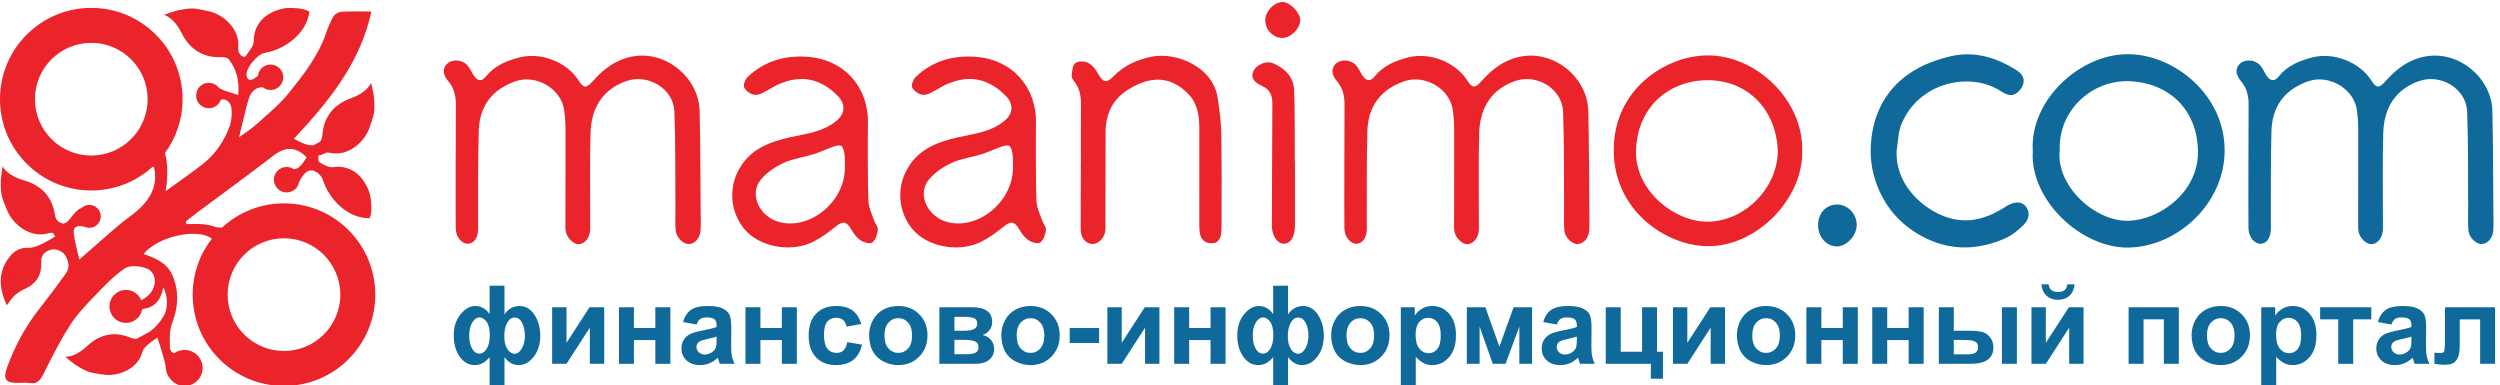 <?xml version="1.0" encoding="utf-8"?><svg xmlns="http://www.w3.org/2000/svg" width="1000" height="154" viewBox="0 0 1000 153.859"><g transform="matrix(0.201,0,0,-0.201,-2.777,379.025)" id="g10"><g id="g12"><g clip-path="url(#clipPath16)" id="g14"><g transform="translate(578.929,1187.575)" id="g20"><path id="path22" style="fill:#ea242a;fill-opacity:1;fill-rule:nonzero;stroke:none" d="m 0,0 c -61.924,0 -112.123,50.199 -112.123,112.124 0,61.923 50.199,112.123 112.123,112.123 61.924,0 112.124,-50.2 112.124,-112.123 C 112.124,50.199 61.924,0 0,0 m -383.464,388.971 c -61.924,0 -112.123,50.199 -112.123,112.123 0,61.924 50.199,112.124 112.123,112.124 61.924,0 112.123,-50.2 112.123,-112.124 0,-61.924 -50.199,-112.123 -112.123,-112.123 M 0,293.799 c -47.773,0 -91.186,-18.491 -123.61,-48.647 -5.775,0.559 -11.637,1.165 -12.484,1.5 -8.151,3.225 -17.205,4.836 -25.99,5.62 -10.547,0.94 -21.241,0.222 -31.871,0.222 -0.539,1.657 -1.078,3.315 -1.618,4.972 7.084,5.628 14.024,11.451 21.276,16.854 51.267,38.195 103.088,75.669 153.686,114.728 22.883,17.665 43.851,18.205 65.686,-3.547 -7.364,-11.262 -13.204,-22.793 -25.467,-23.814 -4.082,2.81 -9.014,4.47 -14.344,4.47 -14,0 -25.349,-11.349 -25.349,-25.349 0,-13.999 11.349,-25.348 25.349,-25.348 5.923,0 11.3,2.115 15.615,5.519 0.719,0.402 1.408,0.954 2.057,1.697 3.692,3.598 6.26,8.307 7.219,13.593 10.786,22.039 21.678,28.285 36.705,18.459 5.043,-4.493 8.895,-9.265 10.222,-13.495 12.346,-39.362 49.643,-77.79 93.542,-77.088 5.526,13.679 3.004,32.185 0.996,44.844 -1.241,7.822 -18.552,64.247 -74.018,56.828 -7.058,-0.944 -14.914,2.927 -22.535,7.012 -1.7,1.154 -3.367,2.297 -4.977,3.355 -2.283,1.499 -2.171,12.193 -0.926,12.656 1.256,0.467 2.523,0.955 3.785,1.436 0.412,-0.262 0.812,-0.536 1.23,-0.791 0.758,0.777 1.768,1.584 3.035,2.404 2.696,1.027 5.407,2.015 8.13,2.96 3.708,0.115 8.001,-0.903 11.828,-1.377 35.157,-4.348 65.383,25.979 73.65,52.59 7.08,22.793 11.463,27.392 8.012,60.654 -0.427,4.114 -4.232,22.467 -5.383,26.76 C 166.547,520.312 152.998,510.07 132.805,502.75 98.267,490.231 79.263,465.188 76.554,430.539 76.158,425.485 74.541,418.3 70.997,416.082 c -4.414,-2.764 -8.934,-5.006 -13.551,-6.891 -11.833,0.139 -23.999,5.007 -37.597,13.25 68.748,73.492 131.783,149.955 154.101,253.105 -21.858,0 -40.682,0.722 -59.388,-0.435 -5.695,-0.352 -13.3,-4.553 -16.134,-9.311 C 92.124,655.217 87.625,643.396 83.552,631.676 67.903,586.638 38.787,549.726 9.704,513.443 -8.826,490.325 -32.567,471.281 -54.654,451.16 c -9.691,-8.829 -21.085,-15.789 -34.711,-25.807 6.782,27.552 11.838,50.629 18.236,73.328 4.576,16.233 13.6,26.284 28.651,26.235 4.333,-3.456 9.751,-5.608 15.724,-5.608 14,0 25.349,11.349 25.349,25.348 0,14 -11.349,25.349 -25.349,25.349 -12.934,0 -23.484,-9.723 -25.035,-22.236 -1.506,-1.381 -3.052,-2.702 -4.713,-3.85 -6.883,-4.758 -17.001,-8.851 -18.046,6.16 -0.961,13.805 22.121,40.71 36.11,43.091 40.668,6.919 83.779,38.687 89.01,82.279 -12.807,7.321 -31.485,7.321 -44.298,7.04 -7.919,-0.173 -66.164,-9.708 -66.301,-65.667 -0.025,-9.97 -9.601,-20.222 -15.863,-29.63 -0.535,-0.804 -5.879,-6.196 -13.57,6.248 -2.47,3.997 -1.352,10.571 -1.312,16.027 0.254,35.424 -33.365,61.94 -60.754,67.074 -23.459,4.397 -28.534,8.219 -61.173,0.945 -4.037,-0.9 -21.827,-6.802 -25.958,-8.441 13.874,-5.336 25.614,-17.61 35.219,-36.82 16.43,-32.859 43.503,-48.84 78.231,-47.525 5.067,0.192 12.39,-0.583 15.004,-3.847 15.711,-19.618 21.524,-42.32 19.261,-71.464 -14.438,5.368 -28.412,7.621 -38.388,14.195 -3.75,4.959 -9.224,8.51 -15.584,9.673 -1.236,0.299 -2.466,0.416 -3.698,0.373 -0.299,0.01 -0.577,0.088 -0.878,0.088 -13.999,0 -25.348,-11.349 -25.348,-25.349 0,-13.999 11.349,-25.348 25.348,-25.348 10.941,0 20.177,6.969 23.729,16.68 5.726,2.36 11.509,0.809 17.206,-6.003 8.385,-10.026 2.854,-39.932 1.727,-43.122 -10.912,-30.88 -28.24,-57.583 -53.919,-77.874 -23.237,-18.36 -47.781,-35.066 -74.846,-54.755 3.339,15.977 5.975,53.534 -1.326,75.912 22.051,30.057 35.131,67.098 35.131,107.235 0,100.337 -81.339,181.676 -181.676,181.676 -100.337,0 -181.676,-81.339 -181.676,-181.676 0,-100.337 81.339,-181.676 181.676,-181.676 46.761,0 89.384,17.679 121.583,46.701 1.023,0.122 2.034,0.257 2.966,0.471 10.245,-41.957 -11.676,-72.994 -48.575,-99.672 -22.697,-16.409 -43.171,-35.902 -64.551,-54.119 -10.382,-8.847 -20.549,-17.946 -35.248,-30.813 -4.663,21.231 -9.437,36.7 -11.107,52.496 -1.416,13.392 8.868,16.018 19.577,13.113 0.631,-0.171 1.247,-0.262 1.873,-0.402 2.913,-1.35 6.128,-2.156 9.55,-2.156 12.604,0 22.821,10.218 22.822,22.821 0,12.604 -10.218,22.821 -22.822,22.821 -5.872,0 -11.173,-2.28 -15.217,-5.924 -1.458,-0.573 -2.853,-1.196 -4.095,-1.911 -9.949,-5.733 -16.1,-17.743 -24.892,-25.969 -1.706,-1.596 -5.022,-3 -7.98,-3.701 -2.989,1.144 -5.956,2.425 -8.891,3.938 -1.659,1.849 -3.341,3.676 -4.934,5.591 -1.259,2.787 -2.096,6.103 -2.51,8.834 -5.201,34.362 -25.961,57.969 -61.313,67.966 -20.667,5.844 -34.92,15.081 -42.756,27.714 -0.838,-4.365 -3.309,-22.945 -3.438,-27.08 -1.044,-33.423 3.66,-37.694 12.365,-59.917 10.165,-25.946 42.499,-54.015 77.251,-47.142 4.479,0.886 9.573,2.632 13.693,2.203 1.801,-2.239 3.475,-4.668 4.957,-7.434 -9.931,-5.599 -18.422,-11.246 -27.614,-15.306 -7.911,-3.494 -16.748,-7.588 -24.95,-7.156 -16.263,0.858 -28.527,-5.749 -37.729,-17.223 -23.287,-29.035 -22.994,-61.286 -6.145,-97.133 8.577,10.313 12.235,21.704 37.209,33.213 22.1,10.185 32.446,27.793 31.23,51.584 -0.886,17.327 10.379,24.649 23.451,26.391 7.549,1.006 19.538,-4.61 23.711,-11.027 6.836,-10.515 11.007,-24.442 2.092,-36.75 -16.96,-23.417 -34.108,-46.734 -52.078,-69.379 -28.496,-35.91 -49.811,-75.635 -65.347,-118.578 -8.042,-22.231 -2.544,-29.994 20.608,-30.027 7.912,-0.011 16.009,1.086 23.699,-0.221 17.596,-2.99 23.285,7.753 29.951,21.105 15.815,31.678 31.786,63.508 50.829,93.27 13.55,21.177 31.302,39.952 48.822,58.221 19.134,19.952 38.466,40.614 61.148,55.85 9.972,6.698 29.849,4.5 42.755,-0.304 22.986,-8.556 24.244,-46.304 -10.425,-63.335 -0.061,0.065 -0.119,0.144 -0.18,0.21 -4.926,11.902 -16.631,20.286 -30.314,20.286 -18.125,0 -32.819,-14.693 -32.819,-32.818 0,-18.125 14.694,-32.819 32.819,-32.819 15.913,0 29.166,11.331 32.167,26.361 0.763,0.805 1.556,1.386 2.408,1.502 24.126,3.273 35.096,19.232 39.873,42.997 9.278,-18.079 9.091,-42.334 0.88,-56.722 -6.696,-11.736 -15.809,-22.217 -26.012,-30.248 -5.019,-3.419 -17.603,-9.792 -23.721,-13.123 l -10e-4,-10e-4 c -1.042,-0.567 -1.906,-1.051 -2.5,-1.411 -3.412,-2.065 -10.226,-0.357 -14.7,1.477 -30.675,12.571 -60.165,7.14 -85.661,-16.901 -14.906,-14.055 -29.448,-21.197 -43.626,-21.424 3.163,-2.824 17.16,-13.947 20.481,-16.077 26.847,-17.223 32.646,-15.465 55.1,-19.222 26.216,-4.387 65.027,8.333 76.421,40.144 1.13,3.156 2.07,6.796 3.496,9.783 1.259,1.805 2.624,3.511 4.099,5.118 2.556,2.213 7.209,6.543 10.441,9.248 4.205,3.125 8.733,6.075 13.415,9.139 3.458,-10.919 6.785,-20.523 9.515,-30.292 2.822,-10.096 6.501,-20.249 7.258,-30.564 0.629,-8.58 3.634,-15.502 8.526,-20.643 6.523,-8.837 16.979,-14.594 28.806,-14.594 19.783,0 35.82,16.037 35.82,35.82 0,19.783 -16.037,35.82 -35.82,35.82 -7.572,0 -14.585,-2.364 -20.37,-6.374 -5.946,0.741 -8.791,7.007 -8.876,10.437 -0.411,16.458 -1.259,34.32 4.422,49.223 12.221,32.06 14.156,62.932 0.893,94.5 -10.597,25.219 -33.724,34.878 -57.795,43.248 30.326,36.365 108.749,51.792 135.988,30.344 -23.9,-30.759 -38.17,-69.373 -38.17,-111.342 0,-100.337 81.339,-181.676 181.676,-181.676 100.337,0 181.676,81.339 181.676,181.676 0,100.336 -81.339,181.675 -181.676,181.675"/></g><g transform="translate(4112.814,1587.394)" id="g24"><path id="path26" style="fill:#0f6a9b;fill-opacity:1;fill-rule:nonzero;stroke:none" d="m 0,0 c -8.191,-70.831 70.445,-143.16 137.841,-140.671 61.631,2.276 138.861,57.316 137.228,139.008 C 273.362,83.777 214.113,134.43 137.675,137.126 66.227,139.646 -2.726,81.158 0,0 M -53.638,-2.111 C -60.231,99.095 40.143,191.197 135.801,190.835 227.925,190.487 329.184,109.595 328.136,-2.01 327.142,-108.061 233.368,-191.701 138.1,-194.025 43.167,-196.341 -59.886,-99.259 -53.638,-2.111"/></g><g transform="translate(3788.303,1587.123)" id="g28"><path id="path30" style="fill:#0f6a9b;fill-opacity:1;fill-rule:nonzero;stroke:none" d="m 0,0 c -3.631,-63.238 44.459,-109.5 86.857,-128.353 49.225,-21.89 90.573,-9.411 131.639,16.971 14.505,9.319 29.181,10.05 37.656,0.516 8.945,-10.064 9.135,-24.936 -3.067,-37.273 -10.632,-10.75 -23.198,-21.004 -36.864,-27.086 -52.331,-23.294 -106.224,-25.41 -158.062,-0.023 -43.892,21.496 -76.512,54.424 -95.742,101.678 -13.075,32.127 -16.515,64.178 -12.732,96.844 7.271,62.775 38.888,111.284 95.222,141.16 19.072,10.115 40.303,17.24 61.373,22.288 48.309,11.572 92.46,-2.204 133.048,-28.083 15.61,-9.953 17.033,-23.591 7.457,-36.82 -10.33,-14.272 -22.341,-15.793 -38.581,-4.889 -40.619,27.277 -99.035,25.25 -140.68,1.049 C 39.522,101.707 20.85,79.59 9.34,51.41 2.896,35.634 2.901,17.223 0,0"/></g><g transform="translate(3708.789,1437.581)" id="g32"><path id="path34" style="fill:#0f6a9b;fill-opacity:1;fill-rule:nonzero;stroke:none" d="m 0,0 c -0.471,-21.339 -20.937,-42.637 -40.294,-41.932 -20.92,0.763 -36.92,19.572 -36.634,43.068 0.288,23.739 16.641,40.796 38.685,40.353 C -17.139,41.065 0.485,21.946 0,0"/></g><g transform="translate(920.997,1677.545)" id="g36"><path id="path38" style="fill:#ea242a;fill-opacity:1;fill-rule:nonzero;stroke:none" d="m 0,0 c 0.091,17.631 -3.467,33.591 -15.487,47.422 -11.294,12.996 -11.186,26.584 -1.09,34.986 11.005,9.159 30.588,7.238 40.088,-4.575 4.438,-5.519 7.56,-12.099 11.252,-18.214 7.44,-12.321 16.191,-14.4 24.763,-3.707 17.594,21.948 41.319,31.726 67.414,38.375 42.244,10.764 93.559,-8.966 117.136,-45.644 10.205,-15.877 15.392,-16.371 28.512,-1.635 17.343,19.481 35.987,35.465 61.852,44.584 74.196,26.156 148.894,-34.13 150.612,-103.215 1.628,-65.481 1.449,-131.007 2.023,-196.513 0.121,-13.762 0.73,-27.565 -0.088,-41.277 -0.953,-15.957 -11.284,-27.435 -23.286,-27.691 -11.512,-0.247 -25.291,13.21 -26.351,27.574 -1.05,14.241 -0.334,28.61 -0.445,42.922 -0.501,64.405 0.435,128.865 -2.027,193.195 C 433.137,32.105 382.509,62.5 338.95,47.1 294.339,31.328 269.29,-3.601 267.901,-57.178 c -1.469,-56.678 -0.503,-113.418 -0.593,-170.132 -0.011,-7.158 0.371,-14.335 -0.025,-21.47 -0.878,-15.829 -10.512,-27.987 -22.259,-28.665 -10.638,-0.613 -23.941,12.074 -26.39,25.751 -0.864,4.824 -0.65,9.871 -0.645,14.815 0.069,63.323 0.327,126.647 0.174,189.969 -0.029,12.071 -0.991,24.224 -2.619,36.191 -5.85,43.027 -56.047,71.895 -97.172,57.388 -47.22,-16.658 -71.531,-50.271 -72.896,-99.117 -1.721,-61.621 -0.925,-123.313 -1.201,-184.974 -0.012,-2.752 0.193,-5.505 0.173,-8.257 -0.135,-18.536 -7.99,-30.416 -20.421,-30.946 -12.079,-0.514 -24.082,13.506 -24.298,30.495 C -0.74,-209.244 -0.206,-39.645 0,0"/></g><g transform="translate(1695.225,1550.365)" id="g40"><path id="path42" style="fill:#ea242a;fill-opacity:1;fill-rule:nonzero;stroke:none" d="m 0,0 c 0,7.145 0.328,21.604 -0.769,28.576 -0.948,6.025 -2.555,14.408 -6.709,16.78 -4.211,2.406 -12.181,-0.46 -18.009,-2.46 -12.334,-4.233 -24.108,-10.175 -36.544,-14.018 -19.951,-6.167 -41.388,-8.758 -60.07,-17.438 -16.87,-7.837 -33.984,-19.311 -45.52,-33.599 -24.024,-29.752 -1.374,-74.932 38.784,-84.54 C -69.244,-120.956 -1.635,-67.374 0,0 m 46.931,-65.909 c 0.754,-12.414 6.837,-24.575 10.981,-36.687 2.279,-6.658 8.424,-13.319 7.701,-19.366 -1.067,-8.923 -4.662,-19.878 -11.12,-24.991 -4.206,-3.331 -16.822,0.053 -23.112,4.257 -7.744,5.175 -14.034,13.637 -18.804,21.916 -9.296,16.136 -16.604,17.252 -30.808,5.71 -13.473,-10.947 -27.797,-21.359 -43.1,-29.445 -41.111,-21.724 -101.045,-13.745 -133.573,18.727 -29.677,29.627 -38.426,78.887 -18.813,118.771 21.846,44.424 60.274,59.41 103.655,69.281 32.96,7.499 67.574,10.563 94.661,34.265 15.793,13.818 16.641,32.117 1.948,47.454 -43.183,45.077 -91.48,42.317 -138.81,13.09 -8.095,-4.999 -17.907,-10.545 -26.664,-10.141 -7.627,0.351 -17.597,7.253 -21.363,14.102 -2.569,4.672 1.552,16.541 6.463,21.241 33.354,31.921 74.609,43.715 119.633,40.358 C 0.192,217.087 47.145,160.828 45.831,90.845 45.367,66.1 45.269,-38.501 46.931,-65.909"/></g><g transform="translate(3551.693,1585.873)" id="g44"><path id="path46" style="fill:#ea242a;fill-opacity:1;fill-rule:nonzero;stroke:none" d="m 0,0 c -2.875,81.399 -59.497,141.07 -140.283,140.566 -77.478,-0.483 -139.962,-54.68 -141.871,-140.932 -1.763,-79.641 77.256,-141.06 142.418,-140.646 C -66.149,-140.544 -0.164,-74.323 0,0 m 48.599,-0.101 c 2.153,-95.195 -90.583,-190.967 -188.904,-189.603 -83.24,1.155 -185.635,71.181 -186.185,189.941 -0.572,123.188 104.208,188.765 185.536,189.695 97.497,1.115 191.93,-88.729 189.553,-190.033"/></g><g transform="translate(2164.86,1560.6)" id="g48"><path id="path50" style="fill:#ea242a;fill-opacity:1;fill-rule:nonzero;stroke:none" d="m 0,0 c 0,38.512 -0.272,77.028 0.125,115.536 0.174,16.928 -1.686,32.809 -12.649,46.679 -2.974,3.762 -6.342,9.087 -5.881,13.295 0.948,8.635 1.858,20.329 7.462,24.544 5.666,4.261 18.408,3.835 25.455,0.295 8.113,-4.076 14.978,-12.938 19.55,-21.276 9.552,-17.415 16.593,-20.093 30.495,-5.75 21.267,21.942 47.685,33.586 76.483,39.365 46.881,9.408 121.822,-18.554 131.225,-82.559 3.343,-22.754 6.609,-45.735 7.025,-68.665 1.107,-61.051 0.812,-122.131 0.609,-183.198 -0.027,-8.009 0.005,-22.223 -4.157,-28.435 -4.239,-6.326 -7.137,-9.39 -20.484,-8.101 -7.314,0.707 -15.994,6.515 -18.258,18.093 -1.02,5.219 -1.377,11.781 -1.38,17.81 -0.037,64.371 0.083,128.742 0.023,193.113 -0.023,24.752 -3.802,49.246 -21.578,67.473 -37.576,38.528 -77.741,34.569 -118.239,10.1 C 63.98,129.079 49.168,99.914 49.128,62.901 49.062,1.835 48.869,-59.23 48.741,-120.296 c -0.008,-3.85 0.301,-7.713 0.085,-11.549 -0.825,-14.645 -12.605,-27.843 -25.002,-28.202 -13.125,-0.379 -24.014,11.315 -24.197,28.009 -0.373,34.104 0.114,68.218 0.228,102.328 0.034,9.903 0.006,19.807 0.006,29.71 0.046,0 0.093,0 0.139,0"/></g><g transform="translate(2590.81,1564.206)" id="g52"><path id="path54" style="fill:#ea242a;fill-opacity:1;fill-rule:nonzero;stroke:none" d="m 0,0 c 0,-42.322 -0.007,-84.645 0.002,-126.967 0.005,-22.547 -8.609,-36.378 -22.577,-36.197 -12.912,0.167 -23.46,16.538 -23.383,36.56 0.307,80.794 0.652,161.587 1.01,242.38 0.068,15.382 -4.186,27.722 -19.827,34.591 -17.882,7.852 -23.159,17.539 -18.035,29.532 5.541,12.969 25.553,21.87 39.206,16.025 23.761,-10.172 41.128,-27.193 42.075,-54.162 C 0.032,97.298 -0.621,52.755 -0.344,8.245 -0.327,5.497 -0.342,2.748 -0.342,0 -0.228,0 -0.114,0 0,0"/></g><g transform="translate(2565.503,1810.509)" id="g56"><path id="path58" style="fill:#ea242a;fill-opacity:1;fill-rule:nonzero;stroke:none" d="M 0,0 C -18.52,0.312 -34.217,16.931 -33.751,35.731 -33.307,53.696 -15.959,71.552 0.968,71.469 15.701,71.396 36.15,50.001 35.797,35.028 35.399,18.149 16.566,-0.28 0,0"/></g><g transform="translate(2029.636,1550.365)" id="g60"><path id="path62" style="fill:#ea242a;fill-opacity:1;fill-rule:nonzero;stroke:none" d="m 0,0 c 0,7.145 0.328,21.604 -0.769,28.576 -0.948,6.025 -2.555,14.408 -6.709,16.78 -4.211,2.406 -12.181,-0.46 -18.009,-2.46 -12.334,-4.233 -24.108,-10.175 -36.544,-14.018 -19.951,-6.167 -41.388,-8.758 -60.07,-17.438 -16.87,-7.837 -33.984,-19.311 -45.52,-33.599 -24.024,-29.752 -1.374,-74.932 38.784,-84.54 C -69.244,-120.956 -1.635,-67.374 0,0 m 46.931,-65.909 c 0.754,-12.414 6.837,-24.575 10.981,-36.687 2.279,-6.658 8.424,-13.319 7.701,-19.366 -1.067,-8.923 -4.662,-19.878 -11.12,-24.991 -4.206,-3.331 -16.822,0.053 -23.112,4.257 -7.744,5.175 -14.034,13.637 -18.804,21.916 -9.296,16.136 -16.604,17.252 -30.808,5.71 -13.473,-10.947 -27.797,-21.359 -43.1,-29.445 -41.111,-21.724 -101.045,-13.745 -133.573,18.727 -29.677,29.627 -38.426,78.887 -18.813,118.771 21.846,44.424 60.274,59.41 103.655,69.281 32.96,7.499 67.574,10.563 94.661,34.265 15.793,13.818 16.641,32.117 1.948,47.454 -43.183,45.077 -91.48,42.317 -138.81,13.09 -8.095,-4.999 -17.907,-10.545 -26.664,-10.141 -7.627,0.351 -17.597,7.253 -21.363,14.102 -2.569,4.672 1.552,16.541 6.463,21.241 33.354,31.921 74.609,43.715 119.633,40.358 C 0.192,217.087 47.145,160.828 45.831,90.845 45.366,66.1 45.269,-38.501 46.931,-65.909"/></g><g transform="translate(2689.51,1677.545)" id="g64"><path id="path66" style="fill:#ea242a;fill-opacity:1;fill-rule:nonzero;stroke:none" d="m 0,0 c 0.091,17.631 -3.467,33.591 -15.487,47.422 -11.294,12.996 -11.186,26.584 -1.09,34.986 11.005,9.159 30.588,7.238 40.088,-4.575 4.437,-5.519 7.56,-12.099 11.252,-18.214 7.439,-12.321 16.191,-14.4 24.763,-3.707 17.594,21.948 41.318,31.726 67.414,38.375 42.244,10.764 93.56,-8.966 117.136,-45.644 10.205,-15.877 15.393,-16.371 28.512,-1.635 17.343,19.481 35.987,35.465 61.852,44.584 74.195,26.156 148.894,-34.13 150.612,-103.215 1.628,-65.481 1.448,-131.007 2.023,-196.513 0.121,-13.762 0.73,-27.565 -0.088,-41.277 -0.953,-15.957 -11.284,-27.435 -23.286,-27.691 -11.512,-0.247 -25.292,13.21 -26.351,27.574 -1.05,14.241 -0.334,28.61 -0.445,42.922 -0.501,64.405 0.435,128.865 -2.027,193.195 C 433.136,32.105 382.509,62.5 338.949,47.1 294.339,31.328 269.29,-3.601 267.901,-57.178 c -1.469,-56.678 -0.503,-113.418 -0.593,-170.132 -0.011,-7.158 0.37,-14.335 -0.025,-21.47 -0.878,-15.829 -10.512,-27.987 -22.259,-28.665 -10.638,-0.613 -23.941,12.074 -26.39,25.751 -0.864,4.824 -0.65,9.871 -0.644,14.815 0.068,63.323 0.326,126.647 0.173,189.969 -0.029,12.071 -0.991,24.224 -2.619,36.191 -5.85,43.027 -56.047,71.895 -97.172,57.388 -47.22,-16.658 -71.531,-50.271 -72.896,-99.117 -1.721,-61.621 -0.925,-123.313 -1.201,-184.974 -0.012,-2.752 0.193,-5.505 0.173,-8.257 -0.135,-18.536 -7.99,-30.416 -20.421,-30.946 -12.079,-0.514 -24.082,13.506 -24.298,30.495 C -0.74,-209.244 -0.206,-39.645 0,0"/></g><g transform="translate(4488.641,1677.545)" id="g68"><path id="path70" style="fill:#0f6a9b;fill-opacity:1;fill-rule:nonzero;stroke:none" d="m 0,0 c 0.092,17.631 -3.467,33.591 -15.487,47.422 -11.294,12.996 -11.186,26.584 -1.089,34.986 11.005,9.159 30.587,7.238 40.087,-4.575 4.438,-5.519 7.56,-12.099 11.252,-18.214 7.44,-12.321 16.191,-14.4 24.763,-3.707 17.594,21.948 41.319,31.726 67.415,38.375 42.243,10.764 93.559,-8.966 117.135,-45.644 10.205,-15.877 15.393,-16.371 28.512,-1.635 17.344,19.481 35.987,35.465 61.853,44.584 74.195,26.156 148.893,-34.13 150.611,-103.215 1.628,-65.481 1.449,-131.007 2.023,-196.513 0.121,-13.762 0.731,-27.565 -0.088,-41.277 -0.953,-15.957 -11.283,-27.435 -23.286,-27.691 -11.512,-0.247 -25.291,13.21 -26.35,27.574 -1.051,14.241 -0.334,28.61 -0.446,42.922 -0.501,64.405 0.435,128.865 -2.027,193.195 C 433.137,32.105 382.509,62.5 338.95,47.1 294.34,31.328 269.29,-3.601 267.901,-57.178 c -1.468,-56.678 -0.503,-113.418 -0.592,-170.132 -0.012,-7.158 0.37,-14.335 -0.026,-21.47 -0.878,-15.829 -10.512,-27.987 -22.259,-28.665 -10.638,-0.613 -23.941,12.074 -26.39,25.751 -0.864,4.824 -0.65,9.871 -0.644,14.815 0.068,63.323 0.326,126.647 0.174,189.969 -0.03,12.071 -0.992,24.224 -2.619,36.191 -5.851,43.027 -56.047,71.895 -97.172,57.388 C 71.152,30.011 46.841,-3.602 45.477,-52.448 c -1.722,-61.621 -0.926,-123.313 -1.202,-184.974 -0.012,-2.752 0.193,-5.505 0.173,-8.257 -0.135,-18.536 -7.99,-30.416 -20.421,-30.946 -12.079,-0.514 -24.082,13.506 -24.298,30.495 C -0.74,-209.244 -0.206,-39.645 0,0"/></g><g transform="translate(1037.89,1254.134)" id="g72"><path id="path74" style="fill:#0f6a9b;fill-opacity:1;fill-rule:nonzero;stroke:none" d="m 0,0 c -6.077,0 -11.021,-3.55 -14.835,-10.649 -3.815,-7.101 -5.723,-15.985 -5.723,-26.652 0,-10.667 2.03,-19.127 6.093,-25.379 4.062,-6.252 8.883,-9.378 14.465,-9.378 5.58,0 10.384,3.533 14.411,10.597 4.027,7.064 6.04,15.4 6.04,25.009 0,10.242 -1.838,18.878 -5.51,25.908 C 11.267,-3.516 6.287,0 0,0 m -69.62,0.212 c -5.51,0 -10.332,-3.304 -14.464,-9.908 -4.133,-6.607 -6.2,-15.312 -6.2,-26.12 0,-10.88 1.924,-19.605 5.776,-26.174 3.849,-6.571 8.636,-9.856 14.358,-9.856 5.792,0 10.703,3.285 14.73,9.856 4.026,6.569 6.04,15.54 6.04,26.915 0,12.361 -2.191,21.334 -6.571,26.916 -4.381,5.579 -8.937,8.371 -13.669,8.371 m 19.922,63.05 29.564,0 0,-57.116 c 3.603,5.58 7.911,9.765 12.928,12.557 5.015,2.79 10.737,4.186 17.166,4.186 12.081,0 21.952,-5.847 29.618,-17.537 7.665,-11.694 11.498,-25.663 11.498,-41.911 0,-16.318 -4.292,-30.078 -12.875,-41.273 -8.584,-11.198 -18.74,-16.796 -30.466,-16.796 -5.298,0 -10.278,1.324 -14.941,3.974 -4.663,2.649 -8.972,6.586 -12.928,11.815 l 0,-56.057 -29.564,0 0,56.057 c -4.31,-5.229 -8.92,-9.166 -13.829,-11.815 -4.911,-2.65 -10.12,-3.974 -15.63,-3.974 -12.152,0 -22.183,5.616 -30.094,16.849 -7.913,11.232 -11.869,25.36 -11.869,42.386 0,16.883 4.52,30.836 13.564,41.857 9.042,11.02 18.826,16.53 29.352,16.53 5.723,0 10.95,-1.343 15.683,-4.026 4.732,-2.686 9.008,-6.712 12.823,-12.08 l 0,56.374 z"/></g><g transform="translate(1112.596,1274.585)" id="g76"><path id="path78" style="fill:#0f6a9b;fill-opacity:1;fill-rule:nonzero;stroke:none" d="m 0,0 28.611,0 0,-70.68 45.777,70.68 29.247,0 0,-112.536 -28.611,0 0,71.951 -46.413,-71.951 -28.611,0 L 0,0 Z"/></g><g transform="translate(1245.584,1274.585)" id="g80"><path id="path82" style="fill:#0f6a9b;fill-opacity:1;fill-rule:nonzero;stroke:none" d="m 0,0 29.776,0 0,-41.221 42.599,0 0,41.221 29.882,0 0,-112.536 -29.882,0 0,47.261 -42.599,0 0,-47.261 -29.776,0 L 0,0 Z"/></g><g transform="translate(1439.926,1216.092)" id="g84"><path id="path86" style="fill:#0f6a9b;fill-opacity:1;fill-rule:nonzero;stroke:none" d="m 0,0 c -3.815,-1.271 -9.855,-2.792 -18.12,-4.557 -8.266,-1.766 -13.67,-3.497 -16.213,-5.192 -3.886,-2.755 -5.828,-6.252 -5.828,-10.49 0,-4.17 1.553,-7.773 4.662,-10.809 3.108,-3.039 7.063,-4.556 11.869,-4.556 5.367,0 10.49,1.764 15.365,5.297 3.602,2.684 5.969,5.969 7.099,9.856 C -0.389,-17.908 0,-13.07 0,-5.935 L 0,0 Z m -39.843,24.16 -27.022,4.875 c 3.037,10.878 8.265,18.931 15.683,24.16 7.418,5.227 18.438,7.841 33.062,7.841 13.28,0 23.17,-1.572 29.67,-4.715 6.499,-3.144 11.074,-7.136 13.723,-11.974 2.649,-4.84 3.974,-13.723 3.974,-26.651 l -0.318,-34.757 c 0,-9.891 0.477,-17.184 1.43,-21.881 0.954,-4.7 2.737,-9.733 5.352,-15.101 l -29.459,0 c -0.778,1.977 -1.732,4.909 -2.861,8.795 -0.495,1.766 -0.848,2.931 -1.059,3.497 -5.087,-4.945 -10.528,-8.654 -16.319,-11.126 -5.794,-2.473 -11.975,-3.709 -18.545,-3.709 -11.587,0 -20.716,3.143 -27.392,9.431 -6.676,6.287 -10.014,14.234 -10.014,23.843 0,6.357 1.519,12.027 4.557,17.007 3.036,4.981 7.293,8.795 12.769,11.445 5.473,2.648 13.368,4.962 23.683,6.94 13.917,2.612 23.559,5.05 28.929,7.312 l 0,2.966 c 0,5.723 -1.414,9.803 -4.239,12.24 -2.826,2.437 -8.159,3.656 -16.001,3.656 -5.298,0 -9.43,-1.043 -12.398,-3.126 -2.966,-2.085 -5.369,-5.74 -7.205,-10.968"/></g><g transform="translate(1497.36,1274.585)" id="g88"><path id="path90" style="fill:#0f6a9b;fill-opacity:1;fill-rule:nonzero;stroke:none" d="m 0,0 29.776,0 0,-41.221 42.599,0 0,41.221 29.882,0 0,-112.536 -29.882,0 0,47.261 -42.599,0 0,-47.261 -29.776,0 L 0,0 Z"/></g><g transform="translate(1727.731,1241.312)" id="g92"><path id="path94" style="fill:#0f6a9b;fill-opacity:1;fill-rule:nonzero;stroke:none" d="m 0,0 -29.353,-5.298 c -0.99,5.862 -3.232,10.278 -6.729,13.245 -3.497,2.968 -8.037,4.451 -13.616,4.451 -7.418,0 -13.336,-2.561 -17.75,-7.682 -4.416,-5.123 -6.623,-13.689 -6.623,-25.697 0,-13.352 2.242,-22.783 6.729,-28.293 4.486,-5.51 10.508,-8.266 18.068,-8.266 5.65,0 10.278,1.606 13.881,4.822 3.603,3.214 6.146,8.742 7.63,16.583 l 29.246,-4.98 c -3.038,-13.423 -8.866,-23.561 -17.484,-30.412 -8.62,-6.853 -20.17,-10.279 -34.651,-10.279 -16.461,0 -29.583,5.193 -39.367,15.577 -9.785,10.385 -14.676,24.76 -14.676,43.128 0,18.58 4.909,33.043 14.729,43.394 9.819,10.348 23.101,15.523 39.844,15.523 13.704,0 24.601,-2.95 32.69,-8.847 C -9.343,21.069 -3.534,12.08 0,0"/></g><g transform="translate(1773.933,1218.317)" id="g96"><path id="path98" style="fill:#0f6a9b;fill-opacity:1;fill-rule:nonzero;stroke:none" d="m 0,0 c 0,-11.163 2.649,-19.71 7.948,-25.645 5.298,-5.933 11.831,-8.901 19.603,-8.901 7.771,0 14.287,2.968 19.551,8.901 5.262,5.935 7.895,14.553 7.895,25.857 0,11.02 -2.633,19.497 -7.895,25.432 -5.264,5.933 -11.78,8.901 -19.551,8.901 -7.772,0 -14.305,-2.968 -19.603,-8.901 C 2.649,19.709 0,11.161 0,0 m -30.518,1.589 c 0,9.89 2.437,19.462 7.311,28.717 4.875,9.254 11.779,16.319 20.717,21.193 8.936,4.875 18.915,7.312 29.935,7.312 17.025,0 30.977,-5.529 41.857,-16.583 C 80.18,31.17 85.621,17.201 85.621,0.317 c 0,-17.025 -5.494,-31.137 -16.478,-42.333 -10.986,-11.198 -24.814,-16.796 -41.486,-16.796 -10.315,0 -20.152,2.332 -29.511,6.994 -9.362,4.663 -16.478,11.498 -21.353,20.505 -4.874,9.006 -7.311,19.974 -7.311,32.902"/></g><g transform="translate(1913.172,1181.123)" id="g100"><path id="path102" style="fill:#0f6a9b;fill-opacity:1;fill-rule:nonzero;stroke:none" d="m 0,0 23.525,0 c 8.477,0 14.658,1.023 18.544,3.073 3.884,2.048 5.828,5.722 5.828,11.021 0,5.51 -2.225,9.306 -6.676,11.39 -4.45,2.083 -13.105,3.126 -25.962,3.126 L 0,28.61 0,0 Z m 0,46.73 19.18,0 c 9.254,0 15.948,1.166 20.081,3.498 4.133,2.331 6.199,6.003 6.199,11.02 0,4.732 -1.926,8.106 -5.775,10.12 -3.852,2.014 -10.686,3.02 -20.505,3.02 L 0,74.388 0,46.73 Z m -29.988,46.732 65.169,0 c 13.352,0 23.347,-2.438 29.988,-7.312 6.64,-4.874 9.961,-12.222 9.961,-22.041 0,-6.288 -1.819,-11.762 -5.457,-16.424 -3.639,-4.663 -8.213,-7.772 -13.723,-9.326 7.771,-1.907 13.564,-5.475 17.379,-10.702 3.815,-5.229 5.722,-10.951 5.722,-17.167 0,-8.761 -3.216,-15.878 -9.643,-21.352 -6.429,-5.475 -15.931,-8.212 -28.505,-8.212 l -70.891,0 0,112.536 z"/></g><g transform="translate(2037.047,1218.317)" id="g104"><path id="path106" style="fill:#0f6a9b;fill-opacity:1;fill-rule:nonzero;stroke:none" d="m 0,0 c 0,-11.163 2.649,-19.71 7.948,-25.645 5.298,-5.933 11.831,-8.901 19.603,-8.901 7.771,0 14.287,2.968 19.551,8.901 5.262,5.935 7.895,14.553 7.895,25.857 0,11.02 -2.633,19.497 -7.895,25.432 -5.264,5.933 -11.78,8.901 -19.551,8.901 -7.772,0 -14.305,-2.968 -19.603,-8.901 C 2.649,19.709 0,11.161 0,0 m -30.518,1.589 c 0,9.89 2.437,19.462 7.311,28.717 4.875,9.254 11.779,16.319 20.717,21.193 8.936,4.875 18.915,7.312 29.935,7.312 17.025,0 30.977,-5.529 41.857,-16.583 C 80.18,31.17 85.621,17.201 85.621,0.317 c 0,-17.025 -5.494,-31.137 -16.478,-42.333 -10.986,-11.198 -24.814,-16.796 -41.486,-16.796 -10.315,0 -20.152,2.332 -29.511,6.994 -9.362,4.663 -16.478,11.498 -21.353,20.505 -4.874,9.006 -7.311,19.974 -7.311,32.902"/></g><path id="path108" style="fill:#0f6a9b;fill-opacity:1;fill-rule:nonzero;stroke:none" d="m 2142.589,1233.258 58.494,0 0,-29.776 -58.494,0 0,29.776 z"/><g transform="translate(2217.508,1274.585)" id="g110"><path id="path112" style="fill:#0f6a9b;fill-opacity:1;fill-rule:nonzero;stroke:none" d="m 0,0 28.611,0 0,-70.68 45.777,70.68 29.247,0 0,-112.536 -28.611,0 0,71.951 -46.413,-71.951 -28.611,0 L 0,0 Z"/></g><g transform="translate(2350.496,1274.585)" id="g114"><path id="path116" style="fill:#0f6a9b;fill-opacity:1;fill-rule:nonzero;stroke:none" d="m 0,0 29.776,0 0,-41.221 42.599,0 0,41.221 29.882,0 0,-112.536 -29.882,0 0,47.261 -42.599,0 0,-47.261 -29.776,0 L 0,0 Z"/></g><g transform="translate(2597.186,1254.134)" id="g118"><path id="path120" style="fill:#0f6a9b;fill-opacity:1;fill-rule:nonzero;stroke:none" d="m 0,0 c -6.076,0 -11.021,-3.55 -14.835,-10.649 -3.814,-7.101 -5.723,-15.985 -5.723,-26.652 0,-10.667 2.031,-19.127 6.094,-25.379 4.062,-6.252 8.883,-9.378 14.464,-9.378 5.58,0 10.385,3.533 14.412,10.597 4.026,7.064 6.04,15.4 6.04,25.009 0,10.242 -1.838,18.878 -5.511,25.908 C 11.268,-3.516 6.287,0 0,0 m -69.62,0.212 c -5.51,0 -10.331,-3.304 -14.464,-9.908 -4.133,-6.607 -6.199,-15.312 -6.199,-26.12 0,-10.88 1.924,-19.605 5.775,-26.174 3.85,-6.571 8.636,-9.856 14.359,-9.856 5.792,0 10.702,3.285 14.729,9.856 4.026,6.569 6.04,15.54 6.04,26.915 0,12.361 -2.19,21.334 -6.57,26.916 -4.381,5.579 -8.938,8.371 -13.67,8.371 m 19.922,63.05 29.564,0 0,-57.116 c 3.604,5.58 7.911,9.765 12.929,12.557 5.015,2.79 10.737,4.186 17.166,4.186 12.08,0 21.952,-5.847 29.618,-17.537 7.664,-11.694 11.497,-25.663 11.497,-41.911 0,-16.318 -4.292,-30.078 -12.875,-41.273 -8.583,-11.198 -18.739,-16.796 -30.466,-16.796 -5.297,0 -10.278,1.324 -14.94,3.974 -4.663,2.649 -8.973,6.586 -12.929,11.815 l 0,-56.057 -29.564,0 0,56.057 c -4.31,-5.229 -8.919,-9.166 -13.828,-11.815 -4.912,-2.65 -10.12,-3.974 -15.63,-3.974 -12.152,0 -22.184,5.616 -30.095,16.849 -7.913,11.232 -11.868,25.36 -11.868,42.386 0,16.883 4.52,30.836 13.563,41.857 9.042,11.02 18.826,16.53 29.353,16.53 5.723,0 10.949,-1.343 15.683,-4.026 4.732,-2.686 9.007,-6.712 12.822,-12.08 l 0,56.374 z"/></g><g transform="translate(2693.403,1218.317)" id="g122"><path id="path124" style="fill:#0f6a9b;fill-opacity:1;fill-rule:nonzero;stroke:none" d="m 0,0 c 0,-11.163 2.648,-19.71 7.947,-25.645 5.298,-5.933 11.832,-8.901 19.604,-8.901 7.77,0 14.287,2.968 19.551,8.901 5.261,5.935 7.894,14.553 7.894,25.857 0,11.02 -2.633,19.497 -7.894,25.432 -5.264,5.933 -11.781,8.901 -19.551,8.901 -7.772,0 -14.306,-2.968 -19.604,-8.901 C 2.648,19.709 0,11.161 0,0 m -30.519,1.589 c 0,9.89 2.438,19.462 7.312,28.717 4.874,9.254 11.778,16.319 20.717,21.193 8.935,4.875 18.915,7.312 29.935,7.312 17.024,0 30.977,-5.529 41.857,-16.583 C 80.18,31.17 85.62,17.201 85.62,0.317 85.62,-16.708 80.127,-30.82 69.143,-42.016 58.157,-53.214 44.328,-58.812 27.657,-58.812 c -10.315,0 -20.152,2.332 -29.511,6.994 -9.363,4.663 -16.479,11.498 -21.353,20.505 -4.874,9.006 -7.312,19.974 -7.312,32.902"/></g><g transform="translate(2830.948,1220.225)" id="g126"><path id="path128" style="fill:#0f6a9b;fill-opacity:1;fill-rule:nonzero;stroke:none" d="m 0,0 c 0,-12.646 2.506,-21.988 7.523,-28.028 5.015,-6.04 11.126,-9.061 18.332,-9.061 6.923,0 12.68,2.773 17.273,8.318 4.591,5.546 6.888,14.641 6.888,27.288 0,11.796 -2.368,20.557 -7.1,26.279 -4.733,5.723 -10.597,8.583 -17.591,8.583 -7.276,0 -13.316,-2.808 -18.12,-8.424 C 2.4,19.339 0,11.021 0,0 m -29.459,54.36 27.763,0 0,-16.53 c 3.603,5.65 8.477,10.242 14.624,13.775 6.145,3.532 12.962,5.298 20.451,5.298 13.068,0 24.16,-5.122 33.273,-15.364 9.114,-10.244 13.67,-24.515 13.67,-42.81 0,-18.793 -4.593,-33.399 -13.775,-43.818 -9.185,-10.421 -20.312,-15.63 -33.38,-15.63 -6.217,0 -11.852,1.237 -16.901,3.709 -5.052,2.472 -10.369,6.71 -15.949,12.716 l 0,-56.692 -29.776,0 0,155.346 z"/></g><g transform="translate(2932.888,1274.585)" id="g130"><path id="path132" style="fill:#0f6a9b;fill-opacity:1;fill-rule:nonzero;stroke:none" d="M 0,0 36.876,0 64.852,-78.415 93.038,0 l 36.771,0 0,-112.536 -25.327,0 0,74.07 -27.445,-74.07 -25.432,0 -26.173,74.07 0,-74.07 -25.432,0 L 0,0 Z"/></g><g transform="translate(3151.814,1216.092)" id="g134"><path id="path136" style="fill:#0f6a9b;fill-opacity:1;fill-rule:nonzero;stroke:none" d="m 0,0 c -3.815,-1.271 -9.855,-2.792 -18.121,-4.557 -8.265,-1.766 -13.669,-3.497 -16.213,-5.192 -3.886,-2.755 -5.828,-6.252 -5.828,-10.49 0,-4.17 1.554,-7.773 4.663,-10.809 3.107,-3.039 7.063,-4.556 11.868,-4.556 5.368,0 10.49,1.764 15.365,5.297 3.603,2.684 5.969,5.969 7.1,9.856 C -0.39,-17.908 0,-13.07 0,-5.935 L 0,0 Z m -39.844,24.16 -27.021,4.875 c 3.036,10.878 8.265,18.931 15.682,24.16 7.418,5.227 18.439,7.841 33.062,7.841 13.281,0 23.171,-1.572 29.671,-4.715 6.499,-3.144 11.073,-7.136 13.722,-11.974 2.65,-4.84 3.974,-13.723 3.974,-26.651 l -0.317,-34.757 c 0,-9.891 0.476,-17.184 1.43,-21.881 0.953,-4.7 2.737,-9.733 5.351,-15.101 l -29.458,0 c -0.778,1.977 -1.732,4.909 -2.861,8.795 -0.495,1.766 -0.848,2.931 -1.06,3.497 -5.087,-4.945 -10.527,-8.654 -16.319,-11.126 -5.793,-2.473 -11.974,-3.709 -18.544,-3.709 -11.587,0 -20.717,3.143 -27.393,9.431 -6.676,6.287 -10.013,14.234 -10.013,23.843 0,6.357 1.518,12.027 4.556,17.007 3.037,4.981 7.294,8.795 12.77,11.445 5.473,2.648 13.368,4.962 23.682,6.94 13.917,2.612 23.56,5.05 28.93,7.312 l 0,2.966 c 0,5.723 -1.414,9.803 -4.239,12.24 -2.826,2.437 -8.159,3.656 -16.001,3.656 -5.298,0 -9.431,-1.043 -12.398,-3.126 -2.967,-2.085 -5.37,-5.74 -7.206,-10.968"/></g><g transform="translate(3209.354,1274.585)" id="g138"><path id="path140" style="fill:#0f6a9b;fill-opacity:1;fill-rule:nonzero;stroke:none" d="m 0,0 29.776,0 0,-88.481 42.493,0 0,88.481 29.777,0 0,-88.481 11.762,0 0,-53.726 -24.055,0 0,29.671 -89.753,0 L 0,0 Z"/></g><g transform="translate(3343.083,1274.585)" id="g142"><path id="path144" style="fill:#0f6a9b;fill-opacity:1;fill-rule:nonzero;stroke:none" d="m 0,0 28.611,0 0,-70.68 45.778,70.68 29.247,0 0,-112.536 -28.612,0 0,71.951 -46.413,-71.951 -28.611,0 L 0,0 Z"/></g><g transform="translate(3500.867,1218.317)" id="g146"><path id="path148" style="fill:#0f6a9b;fill-opacity:1;fill-rule:nonzero;stroke:none" d="m 0,0 c 0,-11.163 2.648,-19.71 7.947,-25.645 5.298,-5.933 11.832,-8.901 19.604,-8.901 7.77,0 14.287,2.968 19.551,8.901 5.261,5.935 7.894,14.553 7.894,25.857 0,11.02 -2.633,19.497 -7.894,25.432 -5.264,5.933 -11.781,8.901 -19.551,8.901 -7.772,0 -14.306,-2.968 -19.604,-8.901 C 2.648,19.709 0,11.161 0,0 m -30.519,1.589 c 0,9.89 2.438,19.462 7.312,28.717 4.874,9.254 11.778,16.319 20.717,21.193 8.935,4.875 18.915,7.312 29.935,7.312 17.024,0 30.977,-5.529 41.857,-16.583 C 80.18,31.17 85.62,17.201 85.62,0.317 85.62,-16.708 80.127,-30.82 69.143,-42.016 58.157,-53.214 44.328,-58.812 27.657,-58.812 c -10.315,0 -20.152,2.332 -29.511,6.994 -9.363,4.663 -16.479,11.498 -21.353,20.505 -4.874,9.006 -7.312,19.974 -7.312,32.902"/></g><g transform="translate(3608.635,1274.585)" id="g150"><path id="path152" style="fill:#0f6a9b;fill-opacity:1;fill-rule:nonzero;stroke:none" d="m 0,0 29.777,0 0,-41.221 42.598,0 0,41.221 29.883,0 0,-112.536 -29.883,0 0,47.261 -42.598,0 0,-47.261 -29.777,0 L 0,0 Z"/></g><g transform="translate(3739.715,1274.585)" id="g154"><path id="path156" style="fill:#0f6a9b;fill-opacity:1;fill-rule:nonzero;stroke:none" d="m 0,0 29.777,0 0,-41.221 42.598,0 0,41.221 29.883,0 0,-112.536 -29.883,0 0,47.261 -42.598,0 0,-47.261 -29.777,0 L 0,0 Z"/></g><path id="path158" style="fill:#0f6a9b;fill-opacity:1;fill-rule:nonzero;stroke:none" d="m 3997.744,1274.585 29.776,0 0,-112.536 -29.776,0 0,112.536 z m -95.794,-93.674 27.657,0 c 7.206,0 12.433,1.129 15.684,3.391 3.248,2.26 4.874,5.934 4.874,11.02 0,5.44 -2.102,9.166 -6.305,11.18 -4.204,2.013 -11.746,3.019 -22.624,3.019 l -19.286,0 0,-28.61 z m -29.776,93.674 29.776,0 0,-46.731 29.883,0 c 11.726,0 20.68,-0.832 26.862,-2.491 6.181,-1.66 11.409,-5.281 15.683,-10.861 4.273,-5.581 6.411,-12.151 6.411,-19.71 0,-10.879 -3.745,-19.057 -11.232,-24.531 -7.489,-5.475 -18.721,-8.212 -33.698,-8.212 l -63.685,0 0,112.536 z"/><g transform="translate(4127.87,1320.257)" id="g160"><path id="path162" style="fill:#0f6a9b;fill-opacity:1;fill-rule:nonzero;stroke:none" d="M 0,0 14.518,0 C 13.67,-9.608 10.296,-17.15 4.397,-22.624 c -5.898,-5.476 -13.546,-8.212 -22.941,-8.212 -9.396,0 -17.044,2.736 -22.941,8.212 -5.9,5.474 -9.273,13.016 -10.12,22.624 l 14.517,0 c 0.493,-5.017 2.26,-8.813 5.298,-11.392 3.037,-2.579 7.453,-3.868 13.246,-3.868 5.792,0 10.208,1.289 13.246,3.868 C -2.262,-8.813 -0.495,-5.017 0,0 m -71.315,-45.672 28.611,0 0,-70.68 45.777,70.68 29.247,0 0,-112.536 -28.611,0 0,71.951 -46.413,-71.951 -28.611,0 0,112.536 z"/></g><g transform="translate(4249.837,1274.585)" id="g164"><path id="path166" style="fill:#0f6a9b;fill-opacity:1;fill-rule:nonzero;stroke:none" d="m 0,0 99.927,0 0,-112.536 -29.777,0 0,88.482 -40.373,0 0,-88.482 -29.777,0 L 0,0 Z"/></g><g transform="translate(4405.714,1218.317)" id="g168"><path id="path170" style="fill:#0f6a9b;fill-opacity:1;fill-rule:nonzero;stroke:none" d="m 0,0 c 0,-11.163 2.648,-19.71 7.947,-25.645 5.298,-5.933 11.832,-8.901 19.604,-8.901 7.77,0 14.287,2.968 19.551,8.901 5.261,5.935 7.894,14.553 7.894,25.857 0,11.02 -2.633,19.497 -7.894,25.432 -5.264,5.933 -11.781,8.901 -19.551,8.901 -7.772,0 -14.306,-2.968 -19.604,-8.901 C 2.648,19.709 0,11.161 0,0 m -30.519,1.589 c 0,9.89 2.438,19.462 7.312,28.717 4.874,9.254 11.778,16.319 20.717,21.193 8.935,4.875 18.915,7.312 29.935,7.312 17.024,0 30.977,-5.529 41.857,-16.583 C 80.18,31.17 85.62,17.201 85.62,0.317 85.62,-16.708 80.127,-30.82 69.143,-42.016 58.157,-53.214 44.328,-58.812 27.657,-58.812 c -10.315,0 -20.152,2.332 -29.511,6.994 -9.363,4.663 -16.479,11.498 -21.353,20.505 -4.874,9.006 -7.312,19.974 -7.312,32.902"/></g><g transform="translate(4543.259,1220.225)" id="g172"><path id="path174" style="fill:#0f6a9b;fill-opacity:1;fill-rule:nonzero;stroke:none" d="m 0,0 c 0,-12.646 2.506,-21.988 7.523,-28.028 5.015,-6.04 11.126,-9.061 18.332,-9.061 6.923,0 12.68,2.773 17.273,8.318 4.591,5.546 6.888,14.641 6.888,27.288 0,11.796 -2.368,20.557 -7.1,26.279 -4.733,5.723 -10.597,8.583 -17.591,8.583 -7.276,0 -13.316,-2.808 -18.12,-8.424 C 2.4,19.339 0,11.021 0,0 m -29.459,54.36 27.763,0 0,-16.53 c 3.603,5.65 8.477,10.242 14.624,13.775 6.145,3.532 12.962,5.298 20.451,5.298 13.068,0 24.16,-5.122 33.273,-15.364 9.114,-10.244 13.67,-24.515 13.67,-42.81 0,-18.793 -4.593,-33.399 -13.775,-43.818 -9.185,-10.421 -20.312,-15.63 -33.38,-15.63 -6.217,0 -11.852,1.237 -16.901,3.709 -5.052,2.472 -10.369,6.71 -15.949,12.716 l 0,-56.692 -29.776,0 0,155.346 z"/></g><g transform="translate(4630.999,1274.585)" id="g176"><path id="path178" style="fill:#0f6a9b;fill-opacity:1;fill-rule:nonzero;stroke:none" d="m 0,0 101.833,0 0,-24.054 -36.028,0 0,-88.482 -29.777,0 0,88.482 L 0,-24.054 0,0 Z"/></g><g transform="translate(4812.731,1216.092)" id="g180"><path id="path182" style="fill:#0f6a9b;fill-opacity:1;fill-rule:nonzero;stroke:none" d="m 0,0 c -3.815,-1.271 -9.855,-2.792 -18.121,-4.557 -8.265,-1.766 -13.669,-3.497 -16.213,-5.192 -3.886,-2.755 -5.828,-6.252 -5.828,-10.49 0,-4.17 1.554,-7.773 4.663,-10.809 3.107,-3.039 7.063,-4.556 11.868,-4.556 5.368,0 10.49,1.764 15.365,5.297 3.603,2.684 5.969,5.969 7.1,9.856 C -0.39,-17.908 0,-13.07 0,-5.935 L 0,0 Z m -39.844,24.16 -27.021,4.875 c 3.036,10.878 8.265,18.931 15.682,24.16 7.418,5.227 18.439,7.841 33.062,7.841 13.281,0 23.171,-1.572 29.671,-4.715 6.499,-3.144 11.073,-7.136 13.722,-11.974 2.65,-4.84 3.974,-13.723 3.974,-26.651 l -0.317,-34.757 c 0,-9.891 0.476,-17.184 1.43,-21.881 0.953,-4.7 2.737,-9.733 5.351,-15.101 l -29.458,0 c -0.778,1.977 -1.732,4.909 -2.861,8.795 -0.495,1.766 -0.848,2.931 -1.06,3.497 -5.087,-4.945 -10.527,-8.654 -16.319,-11.126 -5.793,-2.473 -11.974,-3.709 -18.544,-3.709 -11.587,0 -20.717,3.143 -27.393,9.431 -6.676,6.287 -10.013,14.234 -10.013,23.843 0,6.357 1.518,12.027 4.556,17.007 3.037,4.981 7.294,8.795 12.77,11.445 5.473,2.648 13.368,4.962 23.682,6.94 13.917,2.612 23.56,5.05 28.93,7.312 l 0,2.966 c 0,5.723 -1.414,9.803 -4.239,12.24 -2.826,2.437 -8.159,3.656 -16.001,3.656 -5.298,0 -9.431,-1.043 -12.398,-3.126 -2.967,-2.085 -5.37,-5.74 -7.206,-10.968"/></g><g transform="translate(4879.384,1274.585)" id="g184"><path id="path186" style="fill:#0f6a9b;fill-opacity:1;fill-rule:nonzero;stroke:none" d="m 0,0 99.714,0 0,-112.536 -29.671,0 0,88.376 -40.585,0 0,-50.546 c 0,-12.858 -1.483,-21.882 -4.45,-27.074 -2.967,-5.193 -6.252,-8.602 -9.855,-10.226 -3.603,-1.625 -9.396,-2.437 -17.379,-2.437 -4.733,0 -10.985,0.635 -18.755,1.907 l 0,21.934 c 0.635,0 2.294,-0.07 4.98,-0.211 3.107,-0.212 5.51,-0.318 7.205,-0.318 4.027,0 6.499,1.324 7.418,3.974 C -0.461,-84.508 0,-77.144 0,-65.063 L 0,0 Z"/></g></g></g></g></svg>
